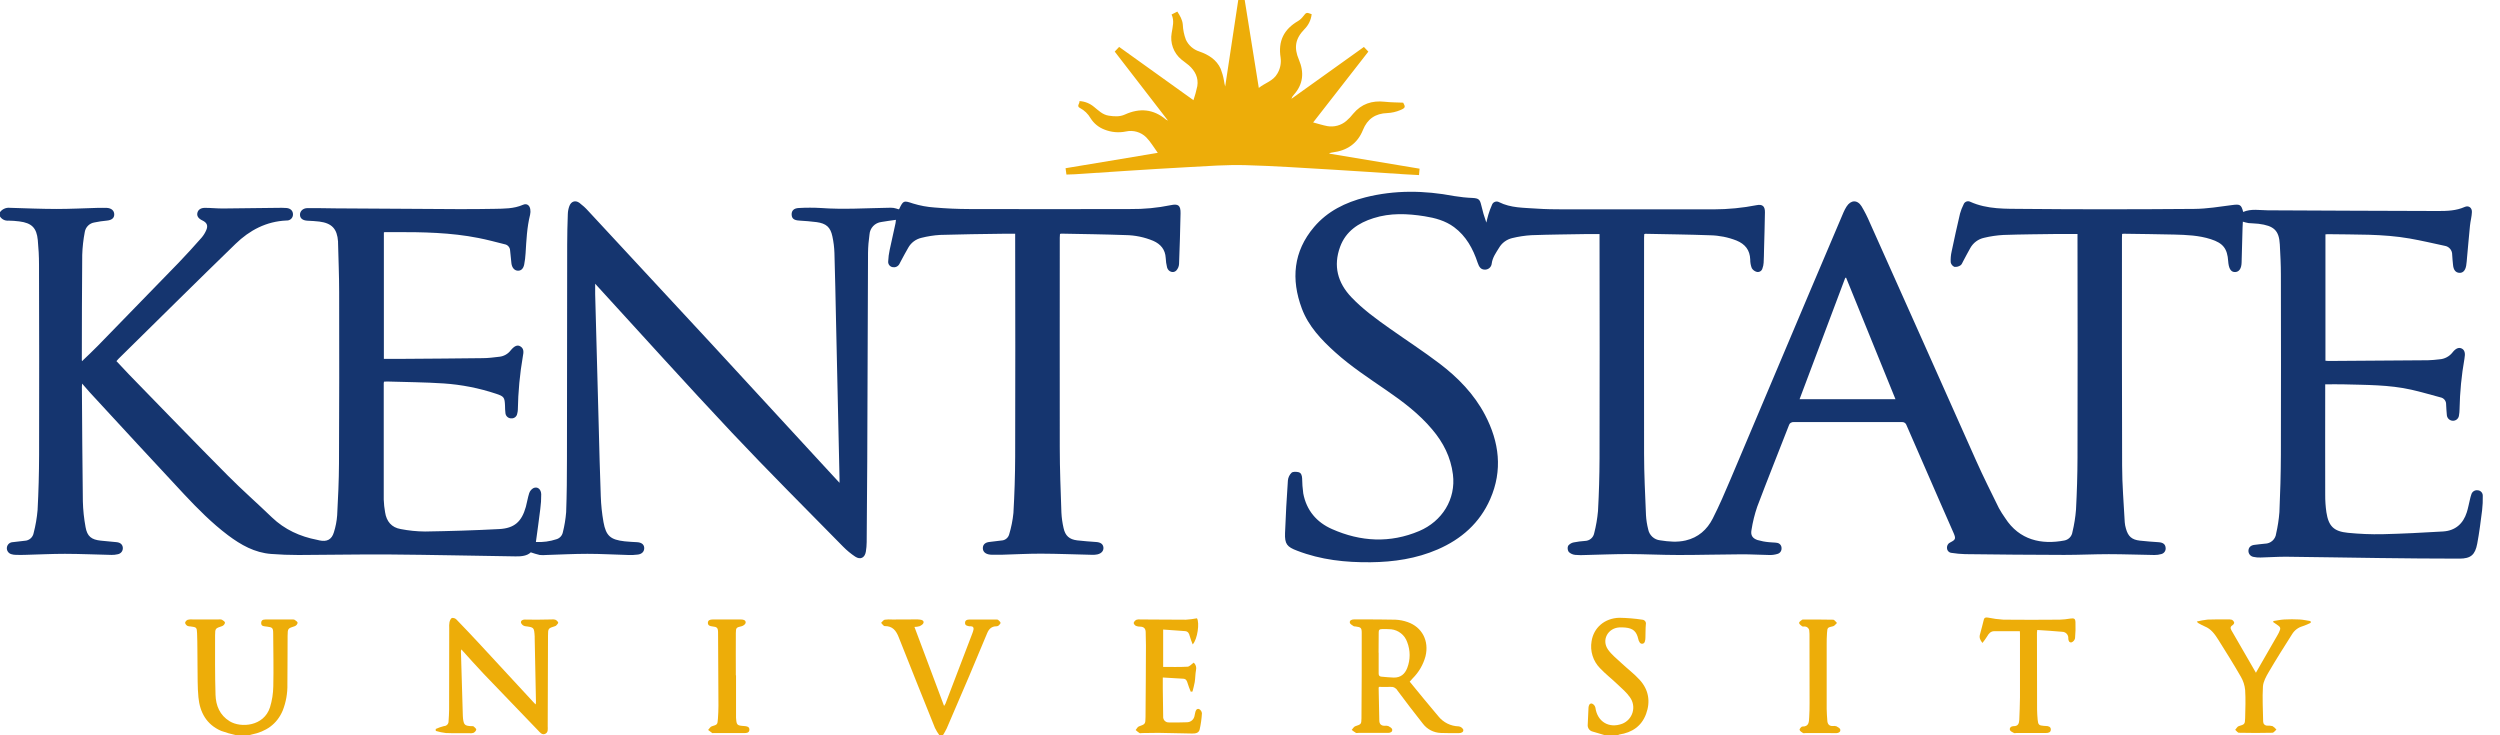 <svg width="119" height="35" viewBox="0 0 119 35" fill="none" xmlns="http://www.w3.org/2000/svg">
<path d="M0 10.099C0.053 10.026 0.124 9.969 0.207 9.933C0.289 9.896 0.38 9.882 0.469 9.892C1.209 9.914 1.951 9.945 2.691 9.947C3.341 9.947 3.991 9.913 4.641 9.895C4.789 9.895 4.936 9.889 5.083 9.895C5.306 9.908 5.436 10.027 5.438 10.204C5.439 10.382 5.319 10.479 5.079 10.502C4.882 10.519 4.687 10.548 4.493 10.589C4.379 10.607 4.274 10.66 4.192 10.741C4.11 10.822 4.055 10.927 4.036 11.041C3.967 11.4 3.926 11.765 3.914 12.131C3.897 13.798 3.9 15.465 3.895 17.133C3.897 17.153 3.899 17.173 3.903 17.192C4.154 16.949 4.41 16.715 4.651 16.466C5.939 15.148 7.224 13.827 8.507 12.502C8.88 12.117 9.238 11.716 9.595 11.314C9.686 11.207 9.761 11.087 9.817 10.957C9.914 10.738 9.849 10.596 9.634 10.494C9.451 10.408 9.366 10.29 9.392 10.149C9.42 9.99 9.549 9.892 9.757 9.894C10.04 9.894 10.322 9.925 10.605 9.924C11.47 9.918 12.334 9.903 13.199 9.894C13.346 9.889 13.493 9.891 13.64 9.901C13.834 9.919 13.945 10.038 13.946 10.201C13.947 10.242 13.94 10.281 13.925 10.318C13.91 10.355 13.887 10.389 13.858 10.417C13.829 10.444 13.795 10.466 13.758 10.479C13.72 10.493 13.68 10.499 13.64 10.496C12.678 10.536 11.881 10.959 11.213 11.607C9.345 13.418 7.5 15.251 5.646 17.074C5.614 17.105 5.586 17.14 5.542 17.189C5.748 17.409 5.949 17.628 6.156 17.841C7.715 19.441 9.264 21.047 10.84 22.633C11.52 23.319 12.248 23.957 12.942 24.626C13.551 25.209 14.282 25.54 15.096 25.697L15.212 25.724C15.559 25.799 15.79 25.684 15.892 25.341C15.976 25.077 16.029 24.805 16.049 24.529C16.093 23.706 16.132 22.883 16.136 22.06C16.148 19.342 16.151 16.623 16.144 13.904C16.144 13.119 16.109 12.334 16.091 11.549C16.091 11.532 16.091 11.515 16.091 11.498C16.049 10.893 15.798 10.623 15.197 10.546C15.014 10.522 14.825 10.517 14.638 10.506C14.412 10.494 14.286 10.398 14.279 10.232C14.271 10.065 14.407 9.909 14.635 9.906C15.077 9.902 15.518 9.914 15.959 9.918C17.905 9.931 19.851 9.943 21.797 9.954C22.374 9.954 22.951 9.954 23.528 9.941C23.989 9.931 24.455 9.941 24.895 9.748C25.07 9.671 25.208 9.764 25.241 9.956C25.256 10.044 25.253 10.135 25.232 10.223C25.082 10.824 25.056 11.439 25.018 12.051C25.008 12.231 24.986 12.411 24.952 12.588C24.909 12.8 24.795 12.895 24.64 12.885C24.486 12.875 24.366 12.739 24.343 12.529C24.32 12.319 24.3 12.125 24.281 11.923C24.279 11.852 24.252 11.784 24.205 11.73C24.159 11.676 24.095 11.639 24.025 11.627C23.609 11.523 23.195 11.41 22.774 11.328C21.458 11.067 20.123 11.045 18.788 11.048H18.313C18.299 11.051 18.285 11.056 18.272 11.063V17.081C18.602 17.081 18.923 17.081 19.245 17.081C20.489 17.072 21.733 17.064 22.978 17.048C23.242 17.048 23.508 17.011 23.772 16.981C23.876 16.97 23.977 16.937 24.068 16.886C24.16 16.835 24.24 16.766 24.304 16.683C24.482 16.465 24.626 16.404 24.761 16.482C24.951 16.592 24.924 16.774 24.89 16.949C24.744 17.795 24.663 18.651 24.649 19.509C24.646 19.571 24.636 19.632 24.619 19.692C24.609 19.757 24.575 19.816 24.523 19.857C24.471 19.898 24.406 19.919 24.34 19.914C24.27 19.916 24.203 19.892 24.151 19.846C24.099 19.8 24.066 19.737 24.059 19.668C24.046 19.55 24.039 19.432 24.039 19.314C24.023 18.92 23.993 18.867 23.618 18.744C22.808 18.474 21.966 18.308 21.113 18.251C20.222 18.192 19.327 18.188 18.434 18.16C18.384 18.16 18.334 18.164 18.279 18.167C18.273 18.19 18.268 18.213 18.266 18.236C18.266 20.085 18.266 21.933 18.266 23.781C18.273 23.984 18.295 24.187 18.331 24.387C18.397 24.817 18.637 25.109 19.072 25.183C19.454 25.258 19.843 25.297 20.233 25.3C21.408 25.281 22.584 25.246 23.758 25.184C24.489 25.146 24.833 24.829 25.03 24.128C25.09 23.912 25.121 23.685 25.191 23.472C25.227 23.369 25.3 23.282 25.396 23.231C25.584 23.148 25.755 23.285 25.762 23.525C25.764 23.762 25.749 23.999 25.717 24.233C25.654 24.754 25.58 25.271 25.509 25.799C25.842 25.817 26.175 25.771 26.492 25.666C26.565 25.644 26.632 25.602 26.684 25.546C26.737 25.489 26.773 25.419 26.79 25.344C26.87 25.028 26.923 24.705 26.949 24.38C26.981 23.532 26.986 22.685 26.987 21.837C26.993 18.439 26.997 15.042 26.998 11.645C26.998 11.16 27.011 10.673 27.028 10.188C27.032 10.058 27.057 9.93 27.102 9.808C27.186 9.584 27.386 9.517 27.579 9.655C27.732 9.77 27.874 9.9 28.002 10.043C29.979 12.172 31.954 14.303 33.929 16.435C35.609 18.254 37.286 20.075 38.961 21.899C39.282 22.248 39.601 22.596 39.961 22.983C39.961 22.885 39.961 22.827 39.961 22.771C39.906 20.272 39.85 17.775 39.795 15.28C39.771 14.201 39.752 13.121 39.719 12.043C39.711 11.778 39.678 11.514 39.622 11.255C39.531 10.811 39.324 10.635 38.871 10.573C38.596 10.537 38.322 10.517 38.048 10.5C37.8 10.485 37.69 10.409 37.682 10.217C37.675 10.025 37.79 9.911 38.025 9.901C38.375 9.881 38.726 9.881 39.076 9.901C40.146 9.979 41.213 9.907 42.282 9.89C42.366 9.885 42.451 9.888 42.536 9.897C42.618 9.914 42.699 9.936 42.778 9.963C42.787 9.956 42.8 9.953 42.804 9.944C42.998 9.53 43.025 9.544 43.459 9.687C43.793 9.79 44.137 9.853 44.486 9.877C45.034 9.924 45.583 9.949 46.131 9.95C48.691 9.957 51.248 9.957 53.803 9.95C54.448 9.958 55.092 9.896 55.723 9.767C56.089 9.687 56.202 9.78 56.194 10.159C56.177 10.962 56.156 11.764 56.123 12.566C56.117 12.682 56.07 12.792 55.991 12.878C55.85 13.022 55.609 12.937 55.553 12.73C55.516 12.582 55.494 12.431 55.488 12.278C55.465 11.876 55.247 11.62 54.895 11.464C54.476 11.289 54.028 11.196 53.574 11.19C52.551 11.153 51.527 11.141 50.503 11.121C50.493 11.121 50.482 11.128 50.455 11.138C50.455 11.191 50.445 11.25 50.445 11.31C50.445 14.64 50.439 17.968 50.445 21.298C50.445 22.332 50.488 23.366 50.523 24.399C50.535 24.647 50.57 24.894 50.626 25.136C50.705 25.502 50.9 25.677 51.277 25.722C51.574 25.756 51.874 25.778 52.172 25.799C52.379 25.812 52.501 25.89 52.522 26.05C52.542 26.21 52.437 26.344 52.236 26.389C52.153 26.406 52.068 26.413 51.983 26.409C51.169 26.391 50.355 26.357 49.54 26.354C48.919 26.354 48.297 26.388 47.675 26.406C47.522 26.41 47.369 26.406 47.217 26.406C47.161 26.405 47.105 26.399 47.05 26.387C46.86 26.342 46.768 26.221 46.786 26.051C46.801 25.905 46.916 25.815 47.098 25.797C47.279 25.779 47.479 25.751 47.669 25.728C47.752 25.725 47.833 25.696 47.898 25.644C47.964 25.593 48.012 25.521 48.035 25.441C48.136 25.107 48.205 24.764 48.239 24.417C48.29 23.527 48.319 22.634 48.322 21.741C48.33 18.267 48.33 14.796 48.322 11.329V11.127C48.11 11.127 47.908 11.127 47.708 11.127C46.724 11.142 45.74 11.15 44.756 11.182C44.452 11.2 44.15 11.247 43.855 11.322C43.725 11.353 43.602 11.41 43.495 11.49C43.389 11.57 43.3 11.672 43.234 11.789C43.113 11.992 43.006 12.204 42.892 12.411C42.866 12.467 42.837 12.522 42.806 12.576C42.774 12.63 42.725 12.673 42.668 12.698C42.61 12.723 42.546 12.729 42.485 12.716C42.422 12.704 42.366 12.67 42.328 12.619C42.289 12.568 42.272 12.505 42.278 12.441C42.286 12.257 42.31 12.073 42.349 11.893C42.441 11.468 42.532 11.044 42.628 10.619C42.637 10.577 42.639 10.533 42.647 10.464C42.404 10.499 42.176 10.527 41.951 10.567C41.803 10.585 41.665 10.654 41.562 10.762C41.46 10.871 41.398 11.011 41.388 11.161C41.346 11.451 41.322 11.744 41.318 12.037C41.303 15.35 41.29 18.662 41.281 21.974C41.275 23.253 41.266 24.531 41.254 25.806C41.253 25.959 41.239 26.112 41.214 26.263C41.164 26.553 40.953 26.658 40.707 26.495C40.5 26.358 40.308 26.199 40.134 26.022C38.36 24.215 36.568 22.429 34.831 20.585C32.67 18.288 30.561 15.942 28.431 13.617L28.33 13.506C28.33 13.689 28.33 13.845 28.33 13.998C28.386 16.077 28.442 18.156 28.498 20.235C28.529 21.365 28.553 22.495 28.597 23.624C28.611 24.036 28.654 24.446 28.726 24.852C28.846 25.511 29.061 25.691 29.732 25.767C29.928 25.788 30.126 25.797 30.324 25.808C30.521 25.819 30.651 25.905 30.664 26.066C30.677 26.226 30.582 26.364 30.374 26.396C30.212 26.418 30.047 26.425 29.883 26.417C29.243 26.4 28.603 26.362 27.963 26.362C27.323 26.362 26.663 26.397 26.014 26.417C25.907 26.427 25.799 26.427 25.692 26.417C25.547 26.382 25.405 26.341 25.265 26.291C25.095 26.46 24.82 26.489 24.542 26.484C22.54 26.454 20.537 26.409 18.534 26.393C17.093 26.382 15.651 26.415 14.209 26.418C13.774 26.418 13.338 26.402 12.904 26.368C12.12 26.307 11.469 25.939 10.851 25.476C10.089 24.901 9.42 24.227 8.771 23.535C7.262 21.921 5.771 20.299 4.275 18.678C4.158 18.551 4.047 18.417 3.909 18.259C3.904 18.331 3.898 18.367 3.898 18.404C3.912 20.223 3.918 22.043 3.944 23.863C3.954 24.275 3.998 24.686 4.073 25.091C4.151 25.533 4.353 25.689 4.8 25.735C5.047 25.761 5.295 25.783 5.542 25.806C5.725 25.822 5.833 25.917 5.846 26.067C5.853 26.142 5.832 26.216 5.786 26.275C5.739 26.333 5.672 26.372 5.599 26.383C5.505 26.405 5.409 26.416 5.313 26.414C4.572 26.397 3.831 26.364 3.091 26.362C2.464 26.362 1.836 26.395 1.209 26.411C1.056 26.416 0.903 26.417 0.751 26.411C0.683 26.411 0.614 26.401 0.549 26.381C0.48 26.364 0.419 26.323 0.379 26.265C0.338 26.208 0.319 26.137 0.327 26.067C0.334 25.996 0.367 25.931 0.419 25.883C0.471 25.835 0.539 25.808 0.61 25.806C0.8 25.785 0.99 25.76 1.181 25.74C1.282 25.735 1.378 25.697 1.455 25.63C1.531 25.564 1.582 25.474 1.601 25.374C1.694 25.015 1.757 24.648 1.789 24.277C1.835 23.403 1.859 22.528 1.861 21.651C1.868 18.633 1.866 15.615 1.857 12.596C1.857 12.206 1.836 11.816 1.799 11.428C1.744 10.845 1.508 10.614 0.922 10.539C0.748 10.517 0.573 10.504 0.398 10.502C0.319 10.509 0.241 10.494 0.171 10.459C0.1 10.424 0.041 10.37 0 10.303L0 10.099Z" fill="#15356F"/>
<path d="M106.76 10.552C106.76 10.643 106.748 10.735 106.746 10.826C106.73 11.384 106.716 11.944 106.7 12.504C106.692 12.778 106.585 12.938 106.402 12.949C106.22 12.96 106.111 12.831 106.072 12.537C106.072 12.504 106.065 12.47 106.062 12.436C106.021 11.83 105.82 11.574 105.234 11.385C104.666 11.203 104.078 11.18 103.49 11.165C102.693 11.145 101.895 11.139 101.097 11.126C101.075 11.126 101.053 11.13 101.012 11.134C101.012 11.194 101.005 11.255 101.005 11.317C101.005 14.934 100.999 18.552 101.013 22.169C101.013 23.067 101.091 23.964 101.138 24.861C101.146 24.962 101.165 25.062 101.194 25.159C101.296 25.532 101.474 25.691 101.857 25.734C102.155 25.768 102.454 25.788 102.753 25.809C102.951 25.823 103.065 25.9 103.082 26.06C103.094 26.128 103.08 26.198 103.043 26.256C103.005 26.314 102.948 26.355 102.881 26.373C102.773 26.405 102.66 26.42 102.547 26.418C101.823 26.407 101.1 26.379 100.376 26.378C99.669 26.378 98.963 26.415 98.256 26.414C96.684 26.414 95.111 26.394 93.539 26.377C93.324 26.371 93.111 26.351 92.899 26.318C92.841 26.314 92.787 26.29 92.746 26.249C92.706 26.209 92.681 26.154 92.678 26.097C92.671 26.037 92.684 25.977 92.715 25.925C92.745 25.874 92.792 25.834 92.848 25.811C93.083 25.692 93.105 25.636 92.995 25.38C92.785 24.893 92.571 24.408 92.355 23.922C91.82 22.697 91.286 21.471 90.752 20.245C90.739 20.197 90.71 20.155 90.668 20.127C90.627 20.099 90.578 20.086 90.528 20.09C88.813 20.094 87.099 20.094 85.385 20.09C85.332 20.085 85.279 20.099 85.236 20.129C85.192 20.159 85.161 20.204 85.148 20.256C84.647 21.544 84.132 22.827 83.644 24.119C83.52 24.482 83.428 24.854 83.37 25.233C83.325 25.478 83.417 25.623 83.654 25.705C83.834 25.757 84.017 25.792 84.203 25.808C84.33 25.826 84.463 25.817 84.59 25.84C84.65 25.849 84.704 25.879 84.743 25.925C84.782 25.972 84.803 26.031 84.801 26.091C84.806 26.152 84.79 26.212 84.755 26.263C84.721 26.313 84.669 26.349 84.611 26.365C84.492 26.402 84.369 26.42 84.245 26.419C83.798 26.413 83.351 26.383 82.905 26.385C81.904 26.389 80.903 26.419 79.903 26.418C79.099 26.418 78.296 26.375 77.494 26.373C76.826 26.373 76.159 26.403 75.493 26.418C75.323 26.429 75.153 26.427 74.984 26.413C74.868 26.402 74.759 26.354 74.674 26.274C74.646 26.232 74.628 26.183 74.622 26.132C74.616 26.081 74.623 26.03 74.641 25.982C74.707 25.896 74.803 25.837 74.91 25.818C75.091 25.783 75.275 25.759 75.459 25.747C75.559 25.743 75.656 25.705 75.732 25.64C75.809 25.575 75.862 25.486 75.882 25.387C75.972 25.038 76.033 24.682 76.065 24.323C76.111 23.489 76.135 22.653 76.138 21.816C76.145 18.323 76.145 14.829 76.138 11.336V11.14C75.947 11.14 75.768 11.14 75.589 11.14C74.691 11.156 73.791 11.163 72.893 11.195C72.583 11.214 72.275 11.261 71.974 11.335C71.844 11.367 71.722 11.424 71.615 11.504C71.507 11.584 71.418 11.685 71.351 11.801C71.207 12.035 71.043 12.258 71.006 12.546C70.998 12.63 70.957 12.706 70.893 12.76C70.829 12.814 70.746 12.84 70.663 12.834C70.487 12.825 70.405 12.711 70.335 12.502C70.115 11.839 69.787 11.236 69.213 10.811C68.801 10.506 68.311 10.373 67.811 10.294C66.995 10.165 66.177 10.128 65.376 10.385C64.656 10.612 64.059 11.011 63.789 11.748C63.458 12.653 63.667 13.457 64.329 14.151C64.878 14.727 65.518 15.19 66.167 15.647C66.95 16.201 67.757 16.724 68.522 17.305C69.401 17.973 70.167 18.759 70.687 19.748C71.366 21.044 71.536 22.386 70.933 23.759C70.435 24.895 69.562 25.662 68.437 26.151C67.42 26.592 66.346 26.751 65.245 26.763C64.049 26.776 62.875 26.651 61.748 26.215C61.258 26.032 61.149 25.895 61.168 25.372C61.198 24.536 61.247 23.701 61.304 22.868C61.317 22.729 61.379 22.599 61.479 22.502C61.545 22.443 61.704 22.452 61.81 22.476C61.94 22.508 61.972 22.635 61.981 22.761C61.984 23.003 62.002 23.245 62.035 23.486C62.187 24.291 62.669 24.862 63.406 25.185C64.769 25.789 66.169 25.864 67.554 25.277C68.644 24.814 69.308 23.764 69.159 22.581C69.055 21.758 68.702 21.065 68.175 20.443C67.552 19.7 66.786 19.121 65.992 18.576C65.159 18.002 64.311 17.448 63.557 16.769C62.897 16.174 62.284 15.532 61.968 14.687C61.449 13.295 61.56 11.973 62.548 10.807C63.188 10.052 64.046 9.633 64.989 9.394C66.39 9.04 67.799 9.062 69.212 9.331C69.507 9.38 69.805 9.411 70.104 9.423C70.379 9.439 70.445 9.496 70.505 9.758C70.57 10.042 70.651 10.322 70.75 10.595C70.782 10.468 70.808 10.338 70.847 10.212C70.894 10.056 70.95 9.903 71.017 9.754C71.028 9.722 71.046 9.691 71.069 9.666C71.093 9.641 71.122 9.621 71.155 9.609C71.187 9.596 71.222 9.591 71.256 9.593C71.291 9.595 71.325 9.605 71.355 9.622C71.916 9.904 72.53 9.886 73.129 9.929C73.564 9.96 74 9.964 74.436 9.965C76.817 9.968 79.2 9.968 81.582 9.965C82.266 9.963 82.949 9.897 83.621 9.765C83.895 9.712 84.015 9.821 84.011 10.103C84.003 10.696 83.983 11.291 83.968 11.882C83.963 12.091 83.962 12.3 83.949 12.509C83.943 12.603 83.923 12.695 83.89 12.783C83.874 12.839 83.838 12.886 83.788 12.916C83.738 12.945 83.679 12.955 83.623 12.942C83.523 12.916 83.438 12.852 83.385 12.764C83.334 12.632 83.309 12.492 83.311 12.351C83.295 11.902 83.068 11.619 82.661 11.451C82.26 11.293 81.834 11.208 81.403 11.199C80.374 11.162 79.345 11.15 78.316 11.129C78.299 11.132 78.282 11.138 78.266 11.145C78.266 11.198 78.258 11.258 78.258 11.319C78.258 14.744 78.251 18.17 78.258 21.595C78.258 22.572 78.31 23.549 78.349 24.525C78.362 24.751 78.397 24.974 78.453 25.193C78.478 25.331 78.548 25.457 78.651 25.552C78.754 25.647 78.885 25.706 79.025 25.72C79.429 25.782 79.832 25.821 80.237 25.726C80.837 25.587 81.258 25.21 81.526 24.683C81.837 24.07 82.109 23.437 82.377 22.804C83.633 19.844 84.884 16.882 86.132 13.919C86.669 12.646 87.21 11.374 87.753 10.103C87.793 10.01 87.841 9.92 87.895 9.834C88.1 9.512 88.41 9.499 88.61 9.82C88.758 10.067 88.888 10.324 89 10.589C90.695 14.374 92.386 18.159 94.071 21.944C94.409 22.701 94.782 23.443 95.148 24.187C95.238 24.35 95.338 24.508 95.446 24.66C96.123 25.716 97.183 25.933 98.261 25.728C98.36 25.71 98.451 25.661 98.52 25.589C98.589 25.517 98.634 25.424 98.648 25.325C98.733 24.974 98.79 24.617 98.818 24.257C98.861 23.434 98.887 22.612 98.889 21.784C98.896 18.309 98.896 14.833 98.889 11.354V11.137C98.571 11.137 98.273 11.137 97.975 11.137C97.104 11.149 96.232 11.154 95.362 11.184C95.052 11.201 94.745 11.246 94.443 11.319C94.304 11.349 94.173 11.409 94.059 11.494C93.945 11.579 93.851 11.688 93.783 11.812C93.664 12.017 93.559 12.229 93.445 12.438C93.408 12.506 93.377 12.596 93.317 12.632C93.232 12.689 93.13 12.714 93.028 12.702C92.984 12.683 92.945 12.653 92.915 12.616C92.885 12.579 92.864 12.535 92.854 12.488C92.844 12.314 92.859 12.139 92.898 11.97C93.023 11.367 93.157 10.767 93.297 10.168C93.339 10.016 93.396 9.868 93.468 9.728C93.478 9.698 93.496 9.671 93.518 9.648C93.54 9.625 93.567 9.608 93.596 9.596C93.625 9.584 93.657 9.579 93.689 9.58C93.721 9.581 93.752 9.589 93.78 9.603C94.597 9.973 95.476 9.935 96.334 9.944C99.038 9.971 101.743 9.965 104.447 9.944C105.049 9.939 105.65 9.84 106.249 9.761C106.621 9.712 106.682 9.731 106.776 10.089C107.156 9.925 107.553 10.009 107.942 10.011C110.653 10.021 113.362 10.041 116.072 10.044C116.492 10.044 116.918 10.03 117.319 9.851C117.502 9.768 117.668 9.88 117.663 10.09C117.657 10.3 117.593 10.523 117.571 10.741C117.519 11.246 117.48 11.753 117.431 12.258C117.419 12.387 117.412 12.518 117.39 12.646C117.348 12.883 117.231 12.999 117.061 12.987C116.891 12.975 116.787 12.852 116.765 12.615C116.749 12.452 116.732 12.29 116.724 12.126C116.727 12.023 116.691 11.923 116.625 11.844C116.558 11.766 116.465 11.714 116.364 11.7C115.815 11.582 115.262 11.452 114.707 11.354C113.413 11.127 112.103 11.171 110.798 11.147C110.762 11.148 110.726 11.15 110.691 11.155V17.171C110.741 17.171 110.79 17.183 110.839 17.182C112.417 17.172 113.995 17.16 115.574 17.148C115.755 17.142 115.935 17.127 116.115 17.104C116.236 17.097 116.355 17.064 116.462 17.007C116.57 16.951 116.664 16.872 116.739 16.776C116.9 16.568 117.053 16.522 117.186 16.594C117.32 16.665 117.357 16.82 117.309 17.066C117.168 17.862 117.09 18.667 117.075 19.475C117.074 19.577 117.065 19.678 117.047 19.779C117.038 19.85 117.003 19.915 116.948 19.961C116.893 20.007 116.823 20.031 116.751 20.028C116.678 20.025 116.609 19.995 116.556 19.944C116.504 19.892 116.473 19.823 116.469 19.75C116.452 19.582 116.444 19.412 116.435 19.243C116.437 19.166 116.411 19.091 116.363 19.031C116.315 18.971 116.247 18.93 116.172 18.916C115.708 18.793 115.248 18.655 114.781 18.55C113.72 18.311 112.635 18.325 111.557 18.295C111.274 18.287 110.992 18.295 110.68 18.295V18.466C110.68 20.162 110.674 21.858 110.68 23.552C110.678 23.829 110.697 24.106 110.736 24.381C110.839 25.047 111.086 25.295 111.762 25.362C112.309 25.416 112.859 25.439 113.408 25.428C114.368 25.405 115.328 25.355 116.288 25.298C116.871 25.262 117.247 24.932 117.42 24.384C117.483 24.185 117.519 23.979 117.569 23.776C117.587 23.693 117.609 23.611 117.637 23.531C117.655 23.468 117.696 23.414 117.752 23.378C117.807 23.342 117.873 23.328 117.939 23.337C118.005 23.341 118.068 23.37 118.113 23.42C118.158 23.469 118.182 23.534 118.18 23.601C118.185 23.832 118.175 24.063 118.148 24.293C118.08 24.825 118.015 25.358 117.915 25.884C117.815 26.409 117.61 26.591 117.067 26.591C115.788 26.591 114.499 26.578 113.215 26.562C111.745 26.544 110.275 26.515 108.804 26.5C108.404 26.5 108.002 26.528 107.6 26.538C107.487 26.542 107.375 26.532 107.265 26.508C107.191 26.495 107.125 26.454 107.081 26.394C107.037 26.334 107.018 26.259 107.028 26.184C107.047 26.038 107.152 25.951 107.323 25.934C107.494 25.917 107.649 25.89 107.811 25.879C107.943 25.878 108.07 25.828 108.168 25.74C108.267 25.651 108.329 25.53 108.344 25.399C108.421 25.064 108.473 24.723 108.5 24.38C108.54 23.466 108.567 22.551 108.57 21.637C108.577 18.782 108.577 15.927 108.57 13.073C108.57 12.594 108.545 12.114 108.519 11.635C108.482 10.973 108.245 10.745 107.506 10.652C107.35 10.632 107.19 10.636 107.032 10.619C106.94 10.602 106.849 10.58 106.76 10.552ZM90.224 19.001C89.434 17.057 88.654 15.137 87.874 13.217L87.833 13.227L85.66 19.001H90.224Z" fill="#15356F"/>
<path d="M50.762 8.309C50.747 8.198 50.735 8.109 50.721 8.007L55.11 7.275C54.919 7.015 54.767 6.744 54.556 6.532C54.431 6.41 54.279 6.321 54.111 6.274C53.944 6.226 53.767 6.22 53.597 6.258C53.253 6.33 52.895 6.298 52.568 6.166C52.297 6.063 52.066 5.875 51.912 5.629C51.793 5.422 51.618 5.252 51.407 5.141C51.224 5.049 51.407 4.928 51.382 4.812C51.637 4.825 51.88 4.922 52.075 5.087C52.29 5.258 52.482 5.463 52.778 5.506C53.039 5.545 53.296 5.565 53.544 5.452C54.248 5.131 54.904 5.187 55.505 5.695C55.534 5.713 55.565 5.728 55.596 5.741L53.061 2.456L53.271 2.233L56.809 4.769C56.883 4.55 56.944 4.326 56.992 4.099C57.056 3.697 56.885 3.373 56.59 3.11C56.476 3.009 56.344 2.927 56.23 2.829C56.048 2.678 55.911 2.482 55.831 2.261C55.75 2.039 55.73 1.8 55.772 1.569C55.815 1.28 55.909 0.992 55.767 0.691L56.041 0.551C56.165 0.746 56.279 0.929 56.301 1.168C56.311 1.415 56.361 1.658 56.448 1.889C56.51 2.023 56.6 2.142 56.711 2.239C56.823 2.336 56.953 2.409 57.094 2.453C57.528 2.605 57.906 2.839 58.105 3.276C58.174 3.453 58.226 3.637 58.259 3.824C58.272 3.923 58.292 4.022 58.319 4.118C58.526 2.747 58.733 1.374 58.941 0H59.248L59.919 4.185C60.222 3.942 60.604 3.856 60.8 3.507C60.938 3.278 60.994 3.009 60.957 2.744C60.833 1.961 61.105 1.394 61.801 0.993C61.891 0.935 61.97 0.861 62.033 0.775C62.185 0.585 62.181 0.582 62.435 0.675C62.406 0.945 62.285 1.197 62.092 1.389C61.655 1.839 61.582 2.264 61.828 2.842C62.085 3.446 62.036 4.009 61.585 4.512C61.532 4.565 61.493 4.631 61.471 4.704L64.922 2.235L65.133 2.457L62.506 5.828C62.742 5.89 62.964 5.962 63.186 6.004C63.345 6.031 63.508 6.023 63.663 5.98C63.819 5.937 63.963 5.861 64.085 5.756C64.206 5.653 64.316 5.538 64.412 5.413C64.806 4.942 65.308 4.778 65.909 4.843C66.192 4.875 66.478 4.874 66.791 4.887C66.906 5.084 66.905 5.139 66.654 5.241C66.458 5.324 66.249 5.372 66.036 5.382C65.467 5.4 65.086 5.665 64.877 6.185C64.614 6.839 64.115 7.17 63.432 7.255C63.37 7.259 63.311 7.278 63.259 7.31L67.572 8.029C67.563 8.138 67.555 8.226 67.545 8.334C67.307 8.321 67.078 8.311 66.85 8.296C65.715 8.223 64.581 8.143 63.446 8.076C62.057 7.996 60.668 7.898 59.277 7.861C58.386 7.838 57.492 7.904 56.6 7.953C55.594 8.003 54.589 8.074 53.583 8.135C52.776 8.187 51.969 8.241 51.162 8.295C51.034 8.298 50.904 8.303 50.762 8.309Z" fill="#EDAD09"/>
<path d="M11.237 34.994C10.996 34.942 10.759 34.874 10.527 34.79C9.831 34.49 9.513 33.908 9.445 33.191C9.397 32.697 9.411 32.198 9.402 31.702C9.393 31.181 9.402 30.661 9.381 30.142C9.372 29.863 9.347 29.854 9.074 29.819C9.018 29.821 8.962 29.81 8.911 29.787C8.863 29.753 8.806 29.683 8.812 29.635C8.822 29.605 8.838 29.577 8.86 29.554C8.882 29.531 8.909 29.513 8.938 29.501C9.009 29.483 9.083 29.477 9.156 29.485H10.411C10.461 29.477 10.512 29.481 10.561 29.497C10.622 29.532 10.708 29.588 10.71 29.643C10.702 29.678 10.686 29.711 10.662 29.739C10.639 29.767 10.609 29.788 10.575 29.802C10.258 29.909 10.239 29.903 10.238 30.238C10.238 31.181 10.229 32.126 10.259 33.072C10.275 33.586 10.46 34.044 10.933 34.333C11.466 34.658 12.564 34.577 12.853 33.664C12.952 33.341 13.004 33.005 13.009 32.666C13.028 31.831 13.009 30.993 13.004 30.157C13.004 29.883 12.967 29.861 12.706 29.826C12.587 29.809 12.425 29.826 12.432 29.649C12.438 29.461 12.607 29.49 12.732 29.488C13.121 29.488 13.512 29.488 13.902 29.488C13.941 29.482 13.981 29.486 14.018 29.499C14.078 29.54 14.165 29.595 14.167 29.647C14.159 29.683 14.143 29.716 14.119 29.744C14.095 29.771 14.065 29.793 14.031 29.806C13.703 29.913 13.694 29.908 13.69 30.264C13.683 31.032 13.69 31.8 13.68 32.569C13.69 32.999 13.613 33.428 13.455 33.828C13.175 34.482 12.654 34.827 11.974 34.964C11.932 34.974 11.891 34.988 11.849 35L11.237 34.994Z" fill="#EDAD09"/>
<path d="M44.712 34.994C44.634 34.887 44.565 34.773 44.506 34.654C43.926 33.216 43.351 31.776 42.78 30.335C42.655 30.018 42.488 29.795 42.11 29.802C42.055 29.802 41.997 29.702 41.941 29.648C41.997 29.596 42.048 29.512 42.112 29.498C42.236 29.483 42.36 29.48 42.484 29.489L43.603 29.484C43.665 29.484 43.727 29.484 43.785 29.493C43.883 29.502 43.986 29.54 43.958 29.65C43.942 29.715 43.846 29.771 43.775 29.806C43.695 29.829 43.611 29.842 43.528 29.842C44 31.105 44.465 32.343 44.938 33.604C44.963 33.571 44.985 33.535 45.004 33.498C45.431 32.382 45.857 31.265 46.284 30.148C46.306 30.091 46.325 30.031 46.338 29.971C46.357 29.88 46.323 29.816 46.218 29.811C46.19 29.814 46.162 29.814 46.134 29.811C46.043 29.789 45.934 29.779 45.936 29.65C45.938 29.521 46.032 29.492 46.135 29.491C46.57 29.491 47.005 29.491 47.44 29.491C47.462 29.491 47.492 29.491 47.506 29.502C47.552 29.546 47.614 29.593 47.626 29.644C47.633 29.68 47.573 29.735 47.535 29.776C47.503 29.8 47.464 29.813 47.425 29.812C47.199 29.812 47.072 29.943 46.992 30.132C46.707 30.807 46.428 31.485 46.142 32.16C45.786 33 45.425 33.839 45.062 34.677C45.008 34.787 44.948 34.894 44.883 34.997L44.712 34.994Z" fill="#EDAD09"/>
<path d="M76.388 34.994C76.196 34.937 76.002 34.883 75.81 34.823C75.737 34.806 75.673 34.763 75.63 34.702C75.587 34.641 75.567 34.566 75.576 34.492C75.588 34.218 75.597 33.951 75.613 33.68C75.62 33.578 75.664 33.466 75.779 33.49C75.819 33.507 75.855 33.533 75.883 33.567C75.911 33.601 75.931 33.641 75.941 33.684C76.032 34.349 76.581 34.689 77.22 34.45C77.338 34.403 77.443 34.33 77.528 34.237C77.613 34.143 77.676 34.031 77.711 33.91C77.746 33.788 77.754 33.66 77.732 33.536C77.71 33.411 77.66 33.293 77.586 33.191C77.429 32.963 77.207 32.777 77.003 32.583C76.729 32.319 76.42 32.082 76.158 31.803C75.995 31.637 75.874 31.434 75.805 31.211C75.735 30.989 75.719 30.753 75.759 30.523C75.858 29.878 76.379 29.426 77.077 29.406C77.444 29.412 77.811 29.442 78.174 29.497C78.201 29.499 78.227 29.506 78.25 29.519C78.274 29.532 78.295 29.549 78.311 29.571C78.327 29.592 78.338 29.617 78.343 29.643C78.349 29.669 78.348 29.696 78.342 29.722C78.323 29.93 78.33 30.14 78.322 30.35C78.324 30.417 78.313 30.484 78.291 30.548C78.283 30.574 78.268 30.597 78.247 30.614C78.226 30.631 78.2 30.641 78.173 30.643C78.146 30.645 78.119 30.639 78.096 30.625C78.073 30.612 78.054 30.592 78.042 30.567C78.011 30.521 77.991 30.468 77.981 30.414C77.898 30.055 77.733 29.907 77.366 29.872C77.27 29.863 77.174 29.86 77.078 29.865C76.529 29.9 76.223 30.468 76.543 30.922C76.712 31.162 76.954 31.352 77.172 31.556C77.464 31.831 77.788 32.073 78.055 32.368C78.476 32.834 78.57 33.394 78.354 33.982C78.138 34.569 77.686 34.869 77.08 34.963C77.054 34.97 77.029 34.98 77.005 34.993L76.388 34.994Z" fill="#EDAD09"/>
<path d="M20.74 34.699C20.867 34.641 21 34.595 21.135 34.561C21.165 34.56 21.194 34.554 21.221 34.542C21.248 34.53 21.272 34.512 21.292 34.491C21.313 34.469 21.328 34.444 21.338 34.416C21.349 34.388 21.353 34.359 21.352 34.329C21.363 34.146 21.377 33.963 21.378 33.788C21.381 32.493 21.383 31.199 21.383 29.905C21.376 29.809 21.38 29.713 21.395 29.618C21.412 29.542 21.453 29.441 21.512 29.415C21.551 29.41 21.59 29.414 21.628 29.427C21.665 29.439 21.698 29.46 21.726 29.488C22.128 29.903 22.524 30.321 22.914 30.744C23.757 31.651 24.597 32.56 25.435 33.471C25.449 33.487 25.468 33.501 25.502 33.531C25.506 33.48 25.513 33.446 25.512 33.412C25.492 32.401 25.472 31.39 25.451 30.378C25.451 30.349 25.451 30.322 25.451 30.294C25.423 29.857 25.422 29.862 24.984 29.805C24.944 29.795 24.906 29.776 24.874 29.749C24.843 29.722 24.817 29.688 24.801 29.65C24.776 29.545 24.873 29.492 24.974 29.491C25.166 29.491 25.358 29.497 25.55 29.497C25.781 29.497 26.013 29.488 26.246 29.486C26.307 29.477 26.369 29.481 26.428 29.497C26.492 29.522 26.543 29.571 26.571 29.633C26.581 29.67 26.507 29.732 26.469 29.781C26.456 29.792 26.441 29.8 26.424 29.804C26.087 29.909 26.087 29.909 26.085 30.275C26.081 31.704 26.076 33.134 26.071 34.564C26.071 34.695 26.106 34.858 25.953 34.93C25.8 35.001 25.7 34.859 25.61 34.766C24.745 33.873 23.884 32.976 23.025 32.077C22.666 31.701 22.325 31.31 21.959 30.91C21.95 30.938 21.943 30.967 21.94 30.996C21.97 32.025 22.001 33.053 22.031 34.08C22.032 34.125 22.036 34.17 22.041 34.215C22.081 34.503 22.127 34.545 22.416 34.565C22.462 34.565 22.518 34.559 22.549 34.581C22.601 34.623 22.677 34.692 22.67 34.736C22.658 34.77 22.639 34.801 22.613 34.828C22.588 34.854 22.558 34.875 22.525 34.889C22.459 34.906 22.391 34.909 22.325 34.899C21.959 34.899 21.593 34.908 21.222 34.892C21.06 34.873 20.9 34.839 20.744 34.792L20.74 34.699Z" fill="#EDAD09"/>
<path d="M67.102 32.447C67.559 33.002 68.003 33.553 68.463 34.092C68.58 34.239 68.728 34.358 68.896 34.442C69.064 34.525 69.248 34.571 69.436 34.575C69.482 34.581 69.526 34.599 69.563 34.626C69.601 34.653 69.631 34.689 69.652 34.73C69.674 34.849 69.56 34.896 69.446 34.897C69.157 34.897 68.868 34.902 68.58 34.889C68.415 34.883 68.254 34.84 68.107 34.765C67.96 34.689 67.832 34.582 67.732 34.451C67.318 33.928 66.913 33.399 66.516 32.864C66.484 32.807 66.435 32.761 66.377 32.731C66.319 32.701 66.253 32.689 66.188 32.695C66.005 32.706 65.828 32.695 65.644 32.695C65.637 32.709 65.623 32.724 65.623 32.738C65.633 33.258 65.645 33.777 65.655 34.292C65.655 34.467 65.746 34.551 65.919 34.547C65.975 34.539 66.032 34.544 66.085 34.561C66.157 34.6 66.255 34.653 66.268 34.719C66.291 34.835 66.189 34.884 66.085 34.886C65.903 34.886 65.72 34.886 65.543 34.886H64.661C64.622 34.886 64.574 34.9 64.544 34.886C64.474 34.843 64.406 34.795 64.341 34.743C64.397 34.683 64.443 34.591 64.511 34.569C64.777 34.478 64.805 34.478 64.806 34.197C64.817 32.841 64.821 31.485 64.818 30.129C64.818 29.881 64.777 29.855 64.534 29.821C64.5 29.817 64.458 29.821 64.434 29.807C64.365 29.757 64.258 29.703 64.252 29.638C64.235 29.525 64.343 29.486 64.451 29.484C64.542 29.484 64.634 29.484 64.725 29.484C65.291 29.484 65.856 29.484 66.421 29.497C66.619 29.506 66.814 29.544 67.001 29.61C67.694 29.849 68.033 30.509 67.854 31.238C67.746 31.638 67.534 32.002 67.239 32.294L67.102 32.447ZM65.624 31.07C65.624 31.397 65.628 31.725 65.624 32.053C65.624 32.154 65.659 32.201 65.754 32.209C65.95 32.225 66.147 32.249 66.344 32.253C66.668 32.259 66.874 32.084 66.984 31.796C67.137 31.401 67.137 30.964 66.984 30.569C66.928 30.404 66.827 30.259 66.691 30.15C66.556 30.041 66.392 29.973 66.219 29.954C66.072 29.943 65.925 29.94 65.778 29.945C65.663 29.945 65.623 29.989 65.626 30.107C65.625 30.425 65.62 30.748 65.62 31.07H65.624Z" fill="#EDAD09"/>
<path d="M56.68 32.926C56.629 32.791 56.569 32.661 56.531 32.523C56.499 32.408 56.458 32.316 56.329 32.307C56.01 32.285 55.689 32.269 55.349 32.249C55.349 32.438 55.349 32.6 55.349 32.762C55.355 33.208 55.361 33.654 55.367 34.1C55.363 34.139 55.368 34.178 55.381 34.214C55.393 34.251 55.414 34.284 55.441 34.312C55.469 34.339 55.502 34.36 55.538 34.373C55.574 34.386 55.613 34.391 55.652 34.388C55.934 34.388 56.216 34.395 56.497 34.38C56.587 34.38 56.673 34.347 56.74 34.288C56.808 34.228 56.851 34.147 56.863 34.058L56.891 33.926C56.911 33.825 56.956 33.717 57.073 33.749C57.112 33.769 57.145 33.798 57.169 33.834C57.194 33.87 57.208 33.911 57.212 33.954C57.197 34.213 57.161 34.47 57.104 34.723C57.065 34.894 56.902 34.919 56.748 34.916C56.211 34.906 55.674 34.891 55.137 34.884C54.883 34.884 54.629 34.889 54.375 34.893C54.329 34.893 54.275 34.909 54.24 34.893C54.175 34.85 54.114 34.802 54.057 34.749C54.108 34.689 54.149 34.6 54.21 34.578C54.508 34.47 54.524 34.474 54.527 34.136C54.539 33.001 54.542 31.865 54.547 30.73C54.547 30.521 54.536 30.312 54.535 30.104C54.535 29.935 54.464 29.837 54.284 29.829C54.211 29.832 54.137 29.819 54.069 29.791C54.019 29.765 53.956 29.689 53.964 29.646C53.975 29.614 53.993 29.585 54.016 29.56C54.039 29.535 54.066 29.515 54.097 29.5C54.156 29.482 54.218 29.477 54.279 29.486C55.003 29.486 55.727 29.5 56.451 29.498C56.627 29.487 56.802 29.464 56.975 29.431C57.107 29.633 57.004 30.428 56.772 30.674C56.718 30.543 56.671 30.41 56.631 30.274C56.6 30.145 56.548 30.052 56.406 30.041C56.064 30.014 55.721 29.992 55.366 29.966V31.745C55.751 31.745 56.139 31.757 56.524 31.735C56.624 31.73 56.718 31.613 56.823 31.541C56.871 31.585 56.907 31.641 56.925 31.703C56.944 31.766 56.946 31.832 56.93 31.895C56.895 32.084 56.899 32.278 56.869 32.468C56.846 32.619 56.798 32.767 56.762 32.917L56.68 32.926Z" fill="#EDAD09"/>
<path d="M104.57 29.584C104.74 29.542 104.912 29.512 105.086 29.492C105.396 29.477 105.707 29.485 106.018 29.485C106.09 29.477 106.164 29.482 106.235 29.5C106.261 29.514 106.285 29.532 106.304 29.554C106.323 29.576 106.337 29.602 106.346 29.63C106.356 29.66 106.317 29.726 106.282 29.748C106.175 29.813 106.147 29.885 106.213 29.998C106.598 30.661 106.98 31.326 107.382 32.023C107.478 31.854 107.564 31.711 107.642 31.566L108.427 30.201C108.445 30.172 108.46 30.142 108.475 30.11C108.578 29.895 108.566 29.855 108.373 29.726L108.209 29.616V29.562C108.383 29.536 108.556 29.497 108.731 29.487C108.975 29.474 109.219 29.474 109.462 29.487C109.637 29.497 109.809 29.538 109.982 29.564L109.992 29.646C109.865 29.709 109.735 29.764 109.601 29.809C109.392 29.868 109.213 30.005 109.101 30.191C108.723 30.786 108.348 31.38 107.99 31.991C107.867 32.201 107.734 32.44 107.716 32.673C107.683 33.228 107.716 33.789 107.726 34.347C107.726 34.373 107.731 34.399 107.74 34.422C107.75 34.446 107.765 34.468 107.783 34.486C107.802 34.504 107.823 34.518 107.847 34.527C107.871 34.537 107.897 34.541 107.923 34.54C108.007 34.536 108.092 34.544 108.174 34.564C108.244 34.608 108.305 34.663 108.357 34.728C108.293 34.781 108.231 34.878 108.166 34.879C107.634 34.892 107.103 34.892 106.572 34.879C106.513 34.879 106.455 34.788 106.396 34.739C106.452 34.678 106.497 34.584 106.564 34.564C106.839 34.481 106.862 34.478 106.869 34.183C106.879 33.737 106.898 33.289 106.869 32.845C106.848 32.621 106.778 32.405 106.664 32.211C106.321 31.614 105.956 31.03 105.589 30.447C105.426 30.191 105.251 29.938 104.949 29.819C104.843 29.772 104.739 29.719 104.639 29.66C104.625 29.662 104.621 29.649 104.57 29.584Z" fill="#EDAD09"/>
<path d="M96.145 30.045C95.725 30.045 95.322 30.045 94.923 30.045C94.759 30.045 94.664 30.157 94.586 30.294C94.518 30.401 94.444 30.505 94.364 30.605C94.253 30.465 94.202 30.349 94.247 30.196C94.316 29.964 94.368 29.728 94.43 29.494C94.458 29.389 94.532 29.382 94.629 29.398C94.87 29.448 95.114 29.481 95.36 29.496C96.253 29.507 97.147 29.503 98.041 29.496C98.21 29.491 98.379 29.474 98.546 29.444C98.729 29.418 98.786 29.444 98.792 29.62C98.802 29.874 98.795 30.128 98.772 30.381C98.763 30.424 98.743 30.464 98.715 30.498C98.687 30.532 98.651 30.558 98.611 30.575C98.495 30.602 98.451 30.495 98.451 30.388C98.454 30.348 98.449 30.308 98.436 30.27C98.423 30.232 98.402 30.197 98.375 30.168C98.348 30.138 98.315 30.114 98.278 30.098C98.242 30.082 98.202 30.073 98.162 30.073C97.77 30.036 97.377 30.015 96.973 29.987C96.966 30.051 96.959 30.083 96.959 30.115C96.959 31.334 96.961 32.554 96.965 33.777C96.965 33.941 96.98 34.104 96.993 34.267C97.014 34.496 97.057 34.535 97.286 34.551C97.32 34.551 97.354 34.557 97.388 34.557C97.504 34.557 97.619 34.594 97.619 34.724C97.619 34.87 97.495 34.892 97.372 34.891C97.249 34.89 97.112 34.891 96.982 34.891H95.981C95.942 34.891 95.89 34.906 95.865 34.891C95.793 34.852 95.693 34.81 95.673 34.748C95.638 34.632 95.748 34.565 95.843 34.565C96.065 34.57 96.108 34.437 96.118 34.264C96.13 33.908 96.15 33.553 96.151 33.197C96.151 32.186 96.151 31.174 96.151 30.163C96.152 30.12 96.147 30.081 96.145 30.045Z" fill="#EDAD09"/>
<path d="M86.62 34.893H85.958C85.913 34.893 85.859 34.909 85.825 34.893C85.76 34.854 85.677 34.802 85.661 34.741C85.65 34.7 85.744 34.584 85.791 34.584C86.115 34.59 86.105 34.356 86.118 34.145C86.133 33.914 86.136 33.682 86.136 33.451C86.136 32.388 86.135 31.325 86.132 30.263C86.132 30.194 86.132 30.127 86.123 30.059C86.125 30.028 86.12 29.996 86.109 29.967C86.098 29.938 86.081 29.911 86.059 29.889C86.037 29.866 86.011 29.849 85.982 29.837C85.953 29.826 85.922 29.82 85.891 29.821C85.851 29.821 85.799 29.829 85.775 29.808C85.719 29.764 85.636 29.702 85.637 29.648C85.638 29.595 85.729 29.546 85.783 29.497C85.793 29.491 85.804 29.489 85.816 29.491C86.296 29.491 86.777 29.485 87.257 29.498C87.32 29.498 87.382 29.599 87.44 29.653C87.378 29.707 87.323 29.793 87.257 29.809C86.992 29.871 86.983 29.862 86.965 30.133C86.951 30.316 86.95 30.505 86.95 30.692C86.95 31.709 86.95 32.726 86.95 33.744C86.95 33.927 86.969 34.116 86.98 34.303C86.991 34.468 87.067 34.566 87.247 34.559C87.303 34.55 87.361 34.554 87.415 34.572C87.486 34.611 87.588 34.664 87.597 34.729C87.618 34.838 87.519 34.895 87.415 34.897C87.151 34.896 86.886 34.893 86.62 34.893Z" fill="#EDAD09"/>
<path d="M35.035 32.144V34.042C35.035 34.082 35.035 34.121 35.035 34.161C35.061 34.521 35.075 34.535 35.431 34.56C35.549 34.569 35.676 34.588 35.671 34.736C35.666 34.884 35.537 34.895 35.418 34.895H33.955C33.938 34.895 33.916 34.901 33.905 34.895C33.838 34.847 33.773 34.796 33.707 34.746C33.764 34.686 33.811 34.595 33.879 34.573C34.142 34.491 34.153 34.499 34.173 34.215C34.188 34.007 34.198 33.798 34.198 33.589C34.195 32.431 34.188 31.273 34.18 30.114C34.18 29.882 34.131 29.84 33.906 29.817C33.793 29.805 33.696 29.775 33.695 29.648C33.694 29.521 33.804 29.488 33.911 29.488C34.368 29.488 34.825 29.488 35.282 29.488C35.391 29.488 35.51 29.523 35.492 29.65C35.483 29.713 35.375 29.793 35.3 29.809C35.057 29.865 35.026 29.875 35.026 30.13C35.02 30.803 35.026 31.475 35.026 32.148L35.035 32.144Z" fill="#EDAD09"/>
</svg>
